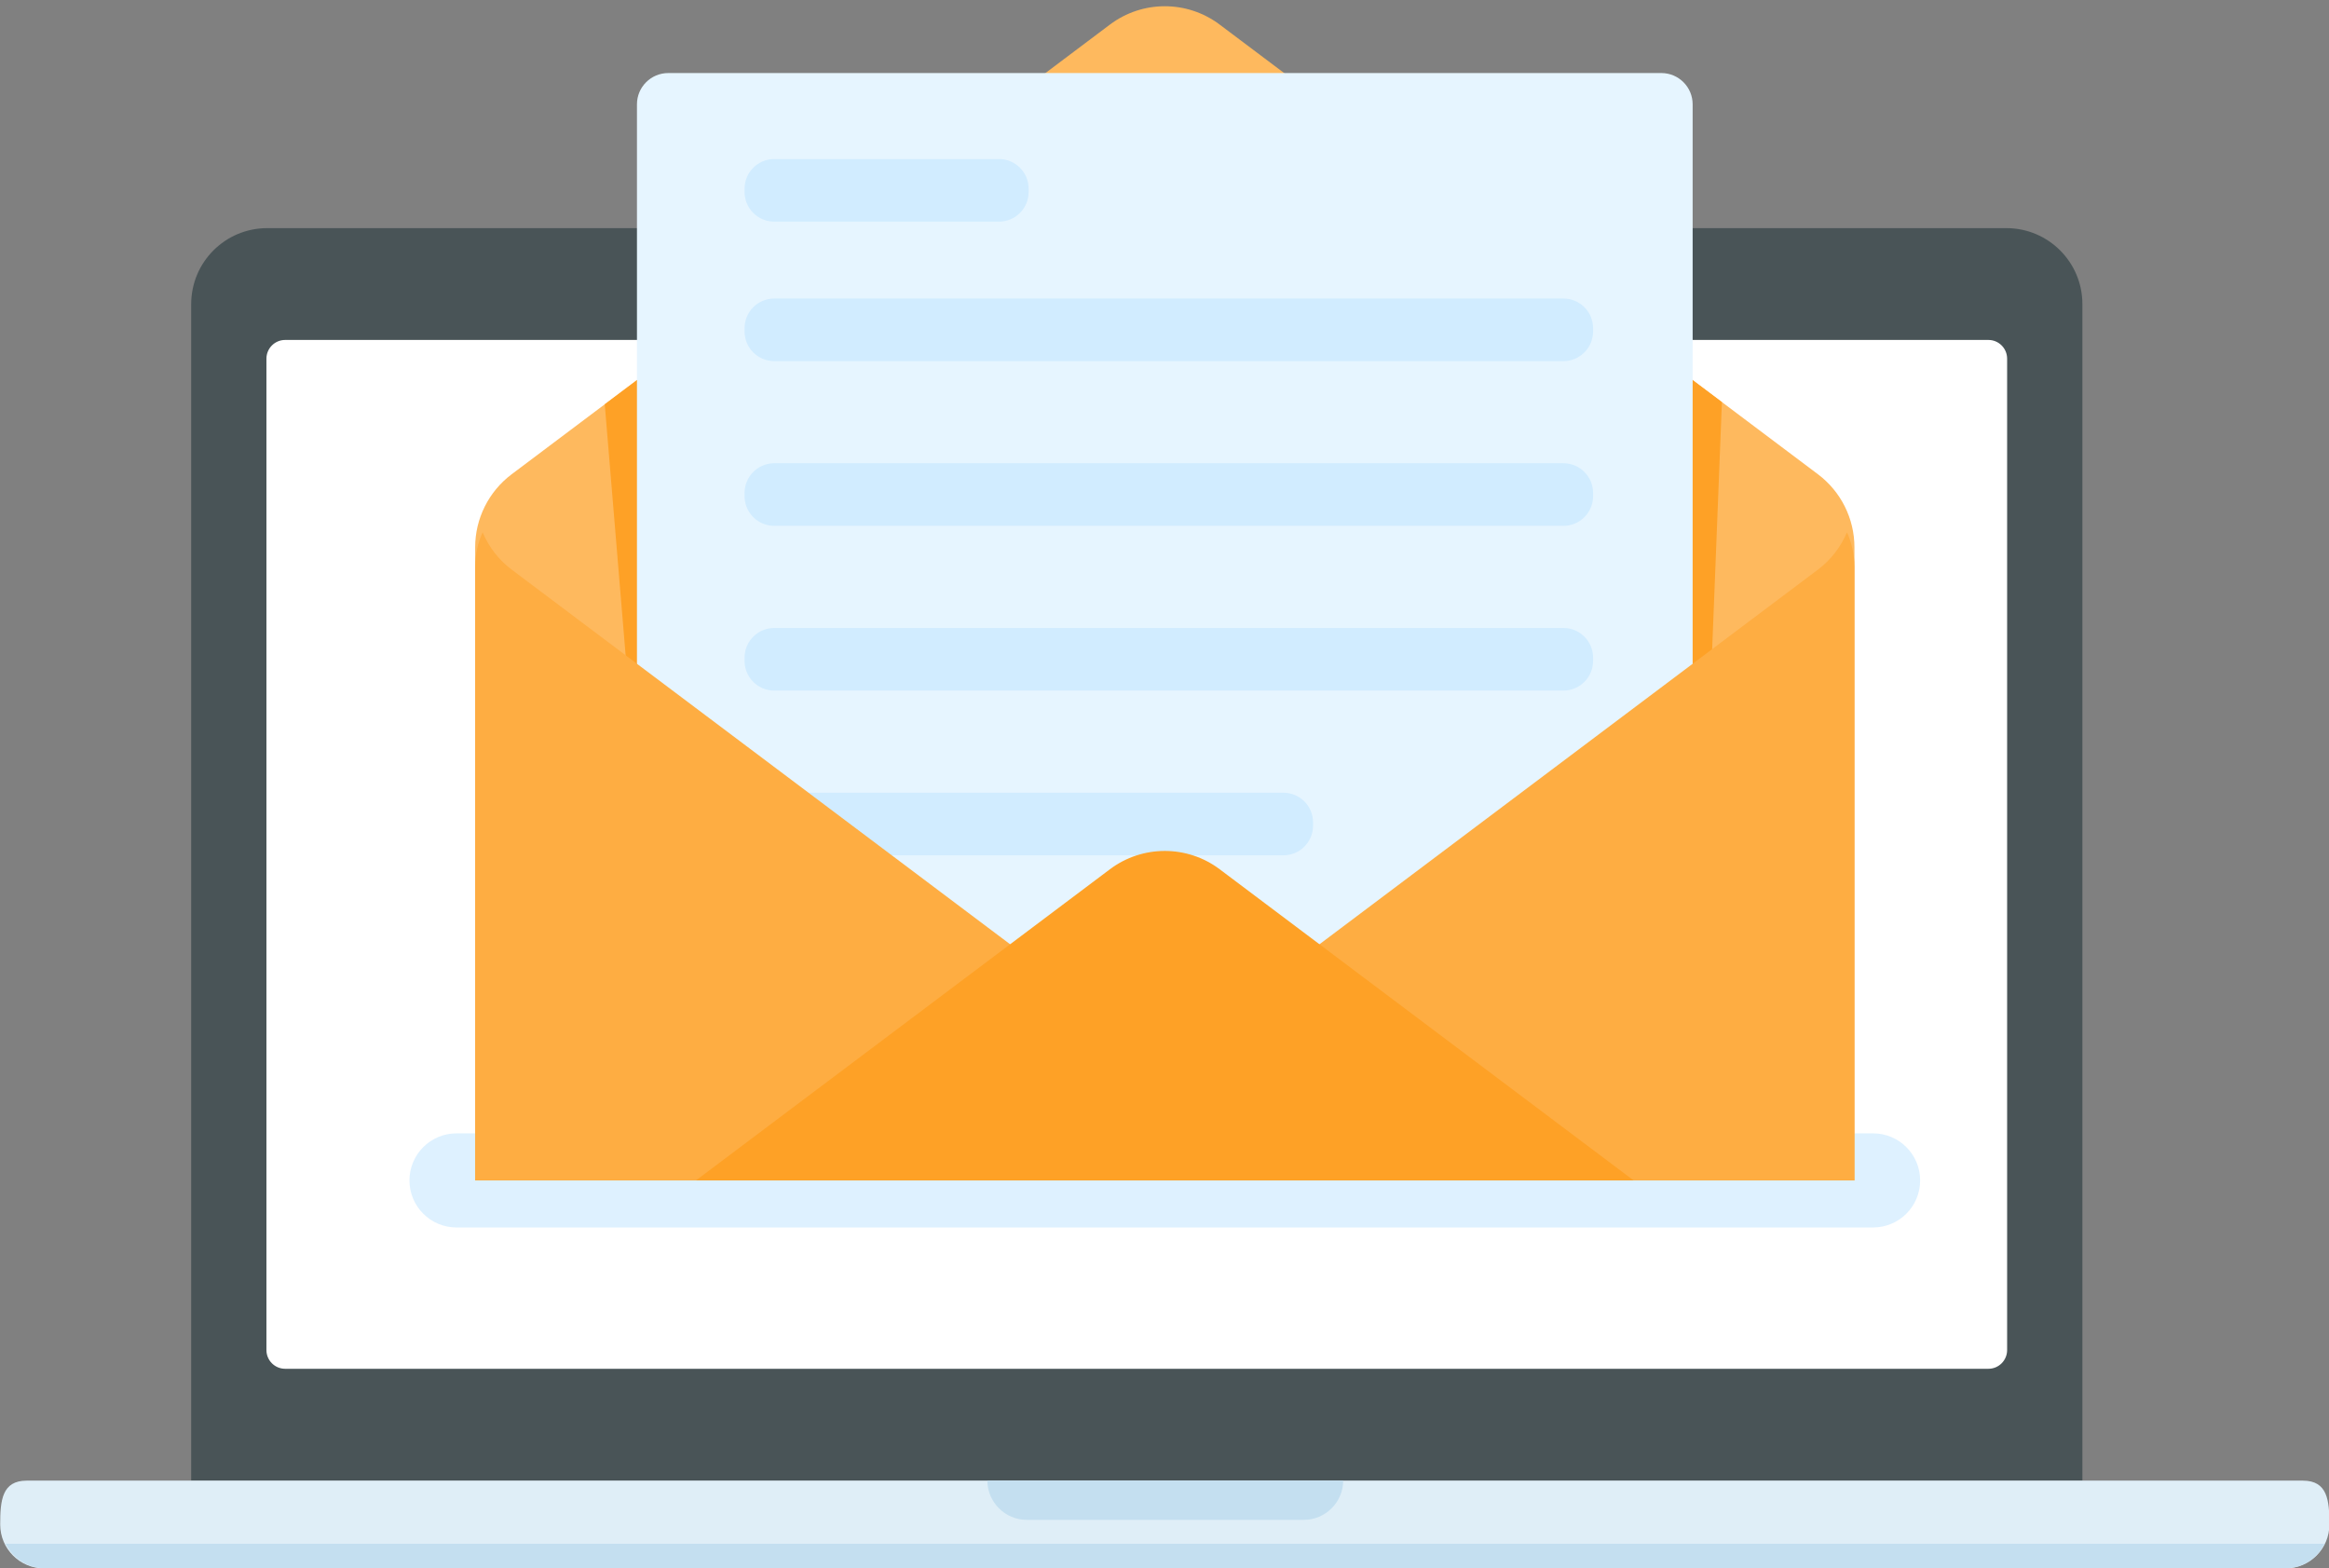 <?xml version="1.0" encoding="UTF-8"?><svg xmlns="http://www.w3.org/2000/svg" xmlns:xlink="http://www.w3.org/1999/xlink" height="243.4" preserveAspectRatio="xMidYMid meet" version="1.0" viewBox="76.0 174.3 361.5 243.4" width="361.5" zoomAndPan="magnify"><rect x="76.0" y="174.3" width="361.5" height="243.4" fill="#808080" stroke="none"/><g><g id="change1_1"><path d="M 399.223 404.102 L 105.676 404.102 L 105.676 221.504 C 105.676 214.988 110.957 209.707 117.473 209.707 L 387.426 209.707 C 393.938 209.707 399.223 214.988 399.223 221.504 L 399.223 404.102" fill="#495457"/></g><g id="change2_1"><path d="M 384.637 386.742 L 120.262 386.742 C 118.656 386.742 117.355 385.441 117.355 383.84 L 117.355 229.969 C 117.355 228.363 118.656 227.062 120.262 227.062 L 384.637 227.062 C 386.238 227.062 387.539 228.363 387.539 229.969 L 387.539 383.84 C 387.539 385.441 386.238 386.742 384.637 386.742" fill="#fff"/></g><g id="change2_2"><path d="M 256.062 216.434 C 256.062 217.617 255.105 218.578 253.918 218.578 C 252.734 218.578 251.773 217.617 251.773 216.434 C 251.773 215.246 252.734 214.289 253.918 214.289 C 255.105 214.289 256.062 215.246 256.062 216.434" fill="#fff"/></g><g id="change3_1"><path d="M 437.562 410.91 C 437.562 414.684 434.52 417.727 430.75 417.727 L 82.844 417.727 C 79.078 417.727 76.031 414.684 76.031 410.91 C 76.031 407.145 76.32 404.102 80.148 404.102 L 433.449 404.102 C 437.273 404.102 437.562 407.145 437.562 410.91" fill="#dfeef7"/></g><g id="change4_1"><path d="M 76.879 413.906 C 78 416.125 80.238 417.688 82.898 417.688 L 430.801 417.688 C 433.457 417.688 435.695 416.125 436.82 413.906 L 76.879 413.906" fill="#c4dff0"/></g><g id="change4_2"><path d="M 284.484 404.102 C 284.484 407.434 281.73 410.188 278.395 410.188 L 235.344 410.188 C 232.012 410.188 229.258 407.434 229.258 404.102 L 284.484 404.102" fill="#c4dff0"/></g><g id="change5_1"><path d="M 366.734 364.812 L 146.859 364.812 C 142.824 364.812 139.555 361.539 139.555 357.508 C 139.555 353.473 142.824 350.203 146.859 350.203 L 366.734 350.203 C 370.77 350.203 374.039 353.473 374.039 357.508 C 374.039 361.539 370.77 364.812 366.734 364.812" fill="#def1ff"/></g><g id="change6_1"><path d="M 363.84 357.508 L 363.84 259.242 C 363.84 254.785 361.742 250.59 358.184 247.914 L 265.312 178.113 C 260.27 174.32 253.324 174.32 248.281 178.113 L 155.41 247.914 C 151.852 250.59 149.754 254.785 149.754 259.242 L 149.754 357.508 L 363.84 357.508" fill="#feb95e"/></g><g id="change7_1"><path d="M 278.344 187.906 L 235.25 187.906 L 179.414 229.871 L 179.414 229.875 L 169.867 237.047 L 179.414 351.766 L 338.727 351.766 L 343.27 236.707 L 278.344 187.906" fill="#fea126"/></g><g id="change8_1"><path d="M 333.867 185.637 L 179.727 185.637 C 177.043 185.637 174.867 187.809 174.867 190.492 L 174.867 344.637 C 174.867 347.316 177.043 349.492 179.727 349.492 L 333.867 349.492 C 336.551 349.492 338.727 347.316 338.727 344.637 L 338.727 190.492 C 338.727 187.809 336.551 185.637 333.867 185.637" fill="#e6f5ff"/></g><g id="change9_1"><path d="M 231.059 198.984 L 196.176 198.984 C 193.633 198.984 191.57 201.047 191.57 203.586 L 191.57 204.098 C 191.57 206.641 193.633 208.699 196.176 208.699 L 231.059 208.699 C 233.602 208.699 235.66 206.641 235.66 204.098 L 235.66 203.586 C 235.66 201.047 233.602 198.984 231.059 198.984" fill="#d1ecff"/></g><g id="change9_2"><path d="M 318.672 220.633 L 196.176 220.633 C 193.633 220.633 191.57 222.691 191.57 225.234 L 191.57 225.746 C 191.57 228.285 193.633 230.348 196.176 230.348 L 318.672 230.348 C 321.211 230.348 323.273 228.285 323.273 225.746 L 323.273 225.234 C 323.273 222.691 321.211 220.633 318.672 220.633" fill="#d1ecff"/></g><g id="change9_3"><path d="M 318.672 246.199 L 196.176 246.199 C 193.633 246.199 191.57 248.262 191.57 250.801 L 191.57 251.312 C 191.57 253.855 193.633 255.914 196.176 255.914 L 318.672 255.914 C 321.211 255.914 323.273 253.855 323.273 251.312 L 323.273 250.801 C 323.273 248.262 321.211 246.199 318.672 246.199" fill="#d1ecff"/></g><g id="change9_4"><path d="M 318.672 271.766 L 196.176 271.766 C 193.633 271.766 191.57 273.828 191.57 276.367 L 191.57 276.879 C 191.57 279.422 193.633 281.48 196.176 281.48 L 318.672 281.48 C 321.211 281.48 323.273 279.422 323.273 276.879 L 323.273 276.367 C 323.273 273.828 321.211 271.766 318.672 271.766" fill="#d1ecff"/></g><g id="change9_5"><path d="M 275.207 297.336 L 196.176 297.336 C 193.633 297.336 191.57 299.395 191.57 301.938 L 191.57 302.445 C 191.57 304.988 193.633 307.051 196.176 307.051 L 275.207 307.051 C 277.746 307.051 279.809 304.988 279.809 302.445 L 279.809 301.938 C 279.809 299.395 277.746 297.336 275.207 297.336" fill="#d1ecff"/></g><g id="change10_1"><path d="M 363.84 357.508 L 363.84 262.277 C 363.84 260.367 363.418 258.559 362.684 256.922 C 361.719 259.18 360.195 261.188 358.184 262.699 L 265.312 332.5 C 260.27 336.293 253.324 336.293 248.281 332.5 L 155.41 262.699 C 153.398 261.188 151.875 259.18 150.91 256.922 C 150.176 258.559 149.754 260.367 149.754 262.277 L 149.754 357.508 L 363.84 357.508" fill="#fead42"/></g><g id="change7_2"><path d="M 329.566 357.508 L 265.312 309.211 C 260.27 305.422 253.324 305.422 248.281 309.211 L 184.023 357.508 L 329.566 357.508" fill="#fea126"/></g></g></svg>